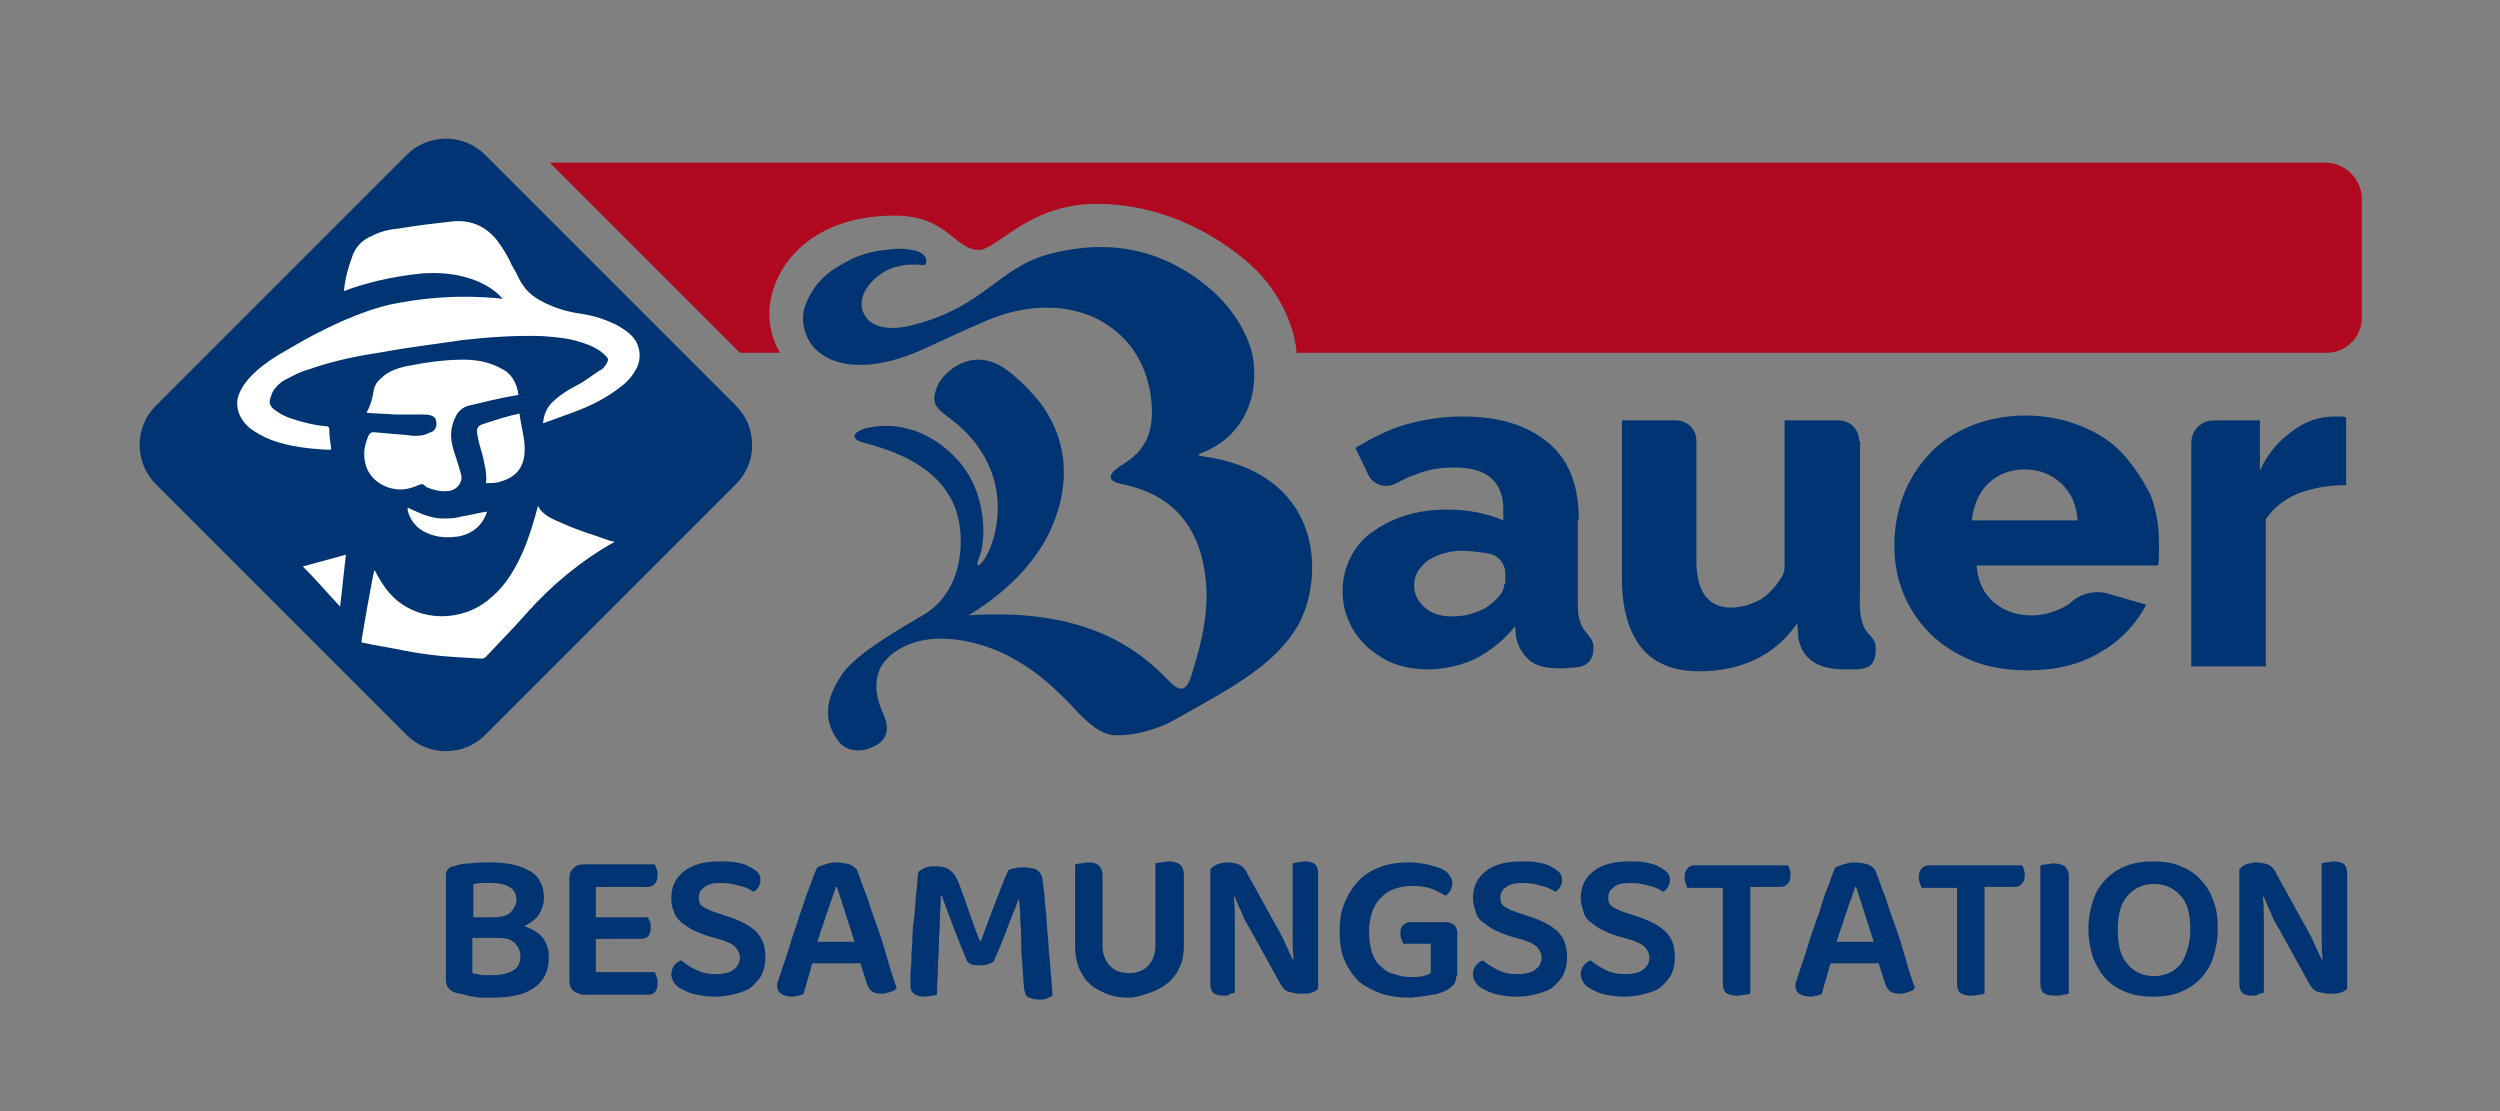 <?xml version="1.0" encoding="utf-8"?>
<!-- Generator: Adobe Illustrator 25.4.1, SVG Export Plug-In . SVG Version: 6.00 Build 0)  -->
<svg version="1.1" id="Ebene_3" xmlns="http://www.w3.org/2000/svg" xmlns:xlink="http://www.w3.org/1999/xlink" x="0px" y="0px"
	 viewBox="0 0 255.1 113.4" style="enable-background:new 0 0 255.1 113.4;" xml:space="preserve">
<rect x="0" y="0" width="255.1" height="113.4" fill="#808080" stroke="none"/>
<path style="fill:#003472;" d="M75.1,49.4L49.5,75c-2.2,2.2-5.8,2.2-8,0L15.9,49.4c-2.2-2.2-2.2-5.8,0-8l25.6-25.6
	c2.2-2.2,5.8-2.2,8,0l25.6,25.6C77.3,43.6,77.3,47.2,75.1,49.4"/>
<path style="fill:#FFFFFF;" d="M43.2,44.4c-0.5,0.1-1.1,0.1-1.6,0c-1.2-0.1-2.3-0.2-3.5-0.3c-0.2,0-0.3,0.1-0.4,0.2
	c-0.3,0.5-0.4,1-0.5,1.5c-0.2,1.7,0.5,3.2,2.3,3.9c1.1,0.4,2.1,0.3,3.2-0.2c0.3-0.1,0.4-0.2,0.7,0.1l0.1,0.1
	c0.7,0.3,1.5,0.5,2.3,0.4c0.7-0.1,1.2-0.6,1.3-1.3c0-0.3-0.1-0.6-0.2-0.9c-0.2-0.8-0.5-1.5-0.7-2.3c-0.3-1.1-0.2-2.1,0.3-3.1
	c0.2-0.5,0.8-1,1.3-1.1c3.7-0.9,4-0.9,5.1-1.1c-0.1-1-0.6-2-1.4-2.5c-1.3-0.8-2.7-1.1-4.2-1.1c-2,0-4,0.3-6,0.7
	c-0.8,0.2-1.7,0.5-2.3,1.1c-0.5,0.4-0.8,0.8-0.9,1.5c-0.1,0.7-0.3,1.4-0.7,2.1c0.3,0.1,2,0.1,2.9,0.2c0.9,0,1.8,0,2.8,0
	c0.3,0,0.6,0,0.9,0.1c0.3,0.1,0.5,0.3,0.5,0.6c0.1,0.4,0,0.7-0.3,1C43.9,44.1,43.6,44.3,43.2,44.4"/>
<path style="fill:#FFFFFF;" d="M53.5,46.5c0.1-0.9,0-1.7-0.2-2.6c-0.1-0.5-0.2-1.1-0.3-1.7c-1,0.2-2.3,0.6-3.8,1.1
	c-0.5,0.2-0.6,0.5-0.5,1c0.1,0.7,0.3,1.3,0.5,2c0.2,0.9,0.5,1.9,0.4,2.9l0,0.1c0.5,0,1.1,0,1.6-0.2C52.5,48.7,53.3,47.9,53.5,46.5"
	/>
<path style="fill:#FFFFFF;" d="M45.6,52.9c-1.4,0.1-2.5-0.4-4-1.1c0,0.1,0,0.2,0,0.3c0.3,1.1,1,1.9,2,2.3c1.1,0.5,2.3,0.5,3.4,0.3
	c1.2-0.3,2.1-1,2.6-2.2c0-0.1,0.1-0.2,0.1-0.3c-1.2,0.2-1.9,0.4-2.6,0.5C46.7,52.8,46.4,52.9,45.6,52.9"/>
<path style="fill:#FFFFFF;" d="M57.4,53.4c-0.7-0.3-2.1-0.8-2.5-1.8c-0.3,1.2-0.9,3.2-1.5,4.6c-0.8,1.8-1.7,3.4-3.2,4.7
	c-2.5,2.3-6.1,2.5-8.6,1.1c-1.5-0.8-2.4-2-3.2-3.5c0-0.1-0.1-0.2-0.2-0.3c-0.1,0.2-0.5,2.6-0.7,3.6c-0.2,1.2-0.4,2.2-0.6,3.5
	c0,0.1-0.1,0.3,0.2,0.3c1.4,0.3,2.8,0.5,4.2,0.8c2.7,0.5,4.1,0.6,7.7,0.8c0.3,0,0.4,0,0.6-0.2c1.4-1.5,2.8-2.9,4.2-4.5
	c2.5-2.8,5.5-5.3,8.9-7.2c-0.2-0.1-0.3-0.1-0.4-0.1C60.4,54.5,59.4,54.3,57.4,53.4"/>
<path style="fill:#FFFFFF;" d="M34.7,61.9c0.1-0.6,0.4-3.7,0.6-5.3c-1.5,0.4-2.9,0.8-4.4,1.2C32.2,59.1,33.4,60.5,34.7,61.9"/>
<path style="fill:#FFFFFF;" d="M64.4,34.2c-0.4-0.4-0.9-0.7-1.4-1c-1.2-0.6-2.4-1-3.8-1.2c-1.4-0.2-2.7-0.6-4-1.3
	c-0.9-0.5-1.5-1-2.1-2c-0.3-0.6-0.6-1.2-0.9-1.7c-0.4-0.9-0.9-1.7-1.5-2.5c-1.2-1.5-2.8-2.1-4.6-1.9c-1.8,0.2-3.5,0.4-5.3,0.7
	c-1,0.1-2,0.3-2.9,0.8c-1,0.4-1.7,1.2-2,2.2c-0.4,1.1-0.7,2.2-0.8,3.4c2.1-0.8,4.9-1.5,8-1.8c6-0.4,8.2,2.6,8.2,2.6
	s-4.7-0.7-10.6,0.4C35.9,31.7,30,35.3,30,35.3v0c-1.2,0.7-3.8,2-5.2,4.1c-0.3,0.5-0.6,1.1-0.6,1.7c0,1.1,0.5,1.9,1.3,2.6
	c0.7,0.5,1.4,0.9,2.2,1.2c1.9,0.7,3.9,0.9,5.9,1c0.2,0,0.2-0.1,0.2-0.1c-0.1-0.7-0.2-1.3-0.2-2c0-0.2-0.1-0.3-0.3-0.3
	c-1.2-0.1-2.4-0.4-3.6-0.8c-0.6-0.2-1.2-0.5-1.7-0.9c-0.4-0.3-0.6-0.7-0.4-1.2c0.1-0.3,0.2-0.7,0.5-1c0.3-0.4,0.7-0.7,1.1-0.9
	c0.8-0.4,1.5-0.8,2.3-1c2.5-0.9,5.1-1.4,7.7-1.8c2.7-0.5,5.4-0.8,8-1.2c2.7-0.3,5.5-0.5,8.2-0.4c1.3,0.1,2.6,0.2,3.8,0.6
	c1,0.3,1.9,0.7,2.6,1.4c0.3,0.3,0.3,0.4,0.1,0.8c-0.2,0.3-0.4,0.6-0.7,0.7c-0.8,0.5-1.5,1.1-2.3,1.5c-1,0.5-1.9,1.1-2.7,1.9
	c-0.5,0.6-0.7,1.2-0.8,2c1.1-0.4,2.2-0.8,3.3-1.2c1.6-0.6,3.2-1.4,4.6-2.5c0.7-0.5,1.3-1.2,1.7-2C65.5,36.4,65.3,35.1,64.4,34.2"/>
<path style="fill:#003472;" d="M161.1,53c0-3.4-1-6.1-3.1-7.8c-2.1-1.8-5-2.7-8.8-2.7c-2,0-3.9,0.3-5.7,0.8
	c-1.8,0.5-3.5,1.4-5.2,2.4l1.3,2.7c0.5,1.1,1.8,1.5,2.9,0.9c0.7-0.4,1.4-0.7,2-0.9c1.2-0.5,2.5-0.7,3.9-0.7c3.3,0,5,1.4,5,4.3v1.1
	c-0.7-0.3-1.6-0.6-2.6-0.8c-1-0.2-2-0.3-3.1-0.3c-1.6,0-3,0.2-4.3,0.6c-1.3,0.4-2.4,1-3.4,1.7c-1,0.7-1.7,1.6-2.2,2.6
	c-0.5,1-0.8,2.1-0.8,3.4c0,1.1,0.2,2.2,0.7,3.2c0.4,1,1.1,1.8,1.8,2.5c0.8,0.7,1.7,1.3,2.7,1.7c1.1,0.4,2.2,0.6,3.5,0.6
	c1.7,0,3.4-0.4,4.9-1.1c1.5-0.8,2.9-1.9,4-3.3l0.1,1.1c0.2,1,0.7,1.8,1.4,2.4c0.7,0.6,1.8,0.8,3.2,0.8c0.4,0,1.5-0.1,1.5-0.1
	c1.2-0.1,1.8-0.8,1.8-2c0-1.5-1.6-1.4-1.6-4.3V53z M153.5,59.6c0,0.6-0.4,1.2-1.1,1.8c-0.5,0.5-1.2,0.9-1.9,1.1
	c-0.8,0.3-1.6,0.4-2.4,0.4c-1.1,0-2-0.3-2.7-0.9c-0.7-0.6-1.1-1.3-1.1-2.3c0-1,0.5-1.8,1.4-2.5c0.9-0.6,2.1-1,3.5-1
	c0.7,0,1.4,0.1,2.2,0.2c0.2,0,0.4,0.1,0.6,0.1c0.9,0.2,1.6,1,1.6,2V59.6z"/>
<path style="fill:#003472;" d="M189.7,45c0-1.2-0.9-2.1-2.1-2.1h-5.5v14.9c0,0.4-0.1,0.8-0.3,1.1c-0.7,1.1-1.4,1.8-2.2,2.3
	c-1,0.5-1.9,0.8-3,0.8c-1.1,0-2-0.4-2.6-1.2c-0.6-0.8-0.9-2-0.9-3.5V45c0-1.2-0.9-2.1-2.1-2.1h-5.5V59c0,3.1,0.7,5.5,2,7.1
	c1.3,1.6,3.3,2.4,5.9,2.4c2.1,0,4-0.4,5.7-1.2c1.7-0.8,3.1-2,4.3-3.7l0.1,1.5c0.4,2.1,1.9,3.2,4.7,3.2c0.4,0,0.6,0,1.3,0
	c1.3-0.1,1.9-0.5,1.9-2.1c0-1.5-1.1-1.1-1.5-3.2c-0.2-0.8-0.1-2.2-0.1-3.7V45z"/>
<path style="fill:#003472;" d="M216.6,46.3c-1.1-1.2-2.5-2.1-4.2-2.8c-1.7-0.7-3.6-1.1-5.7-1.1c-2.1,0-4,0.4-5.7,1.1
	c-1.7,0.7-3.1,1.7-4.2,2.9c-1.1,1.2-2,2.6-2.6,4.2c-0.6,1.6-0.9,3.3-0.9,5.1c0,1.7,0.3,3.3,0.9,4.8c0.6,1.5,1.5,2.9,2.7,4.1
	c1.2,1.2,2.6,2.1,4.3,2.8c1.7,0.7,3.6,1,5.7,1c2.9,0,5.4-0.6,7.5-1.9c2.1-1.2,3.6-2.9,4.6-4.8l-3.8-1.1c-1.3-0.4-2.7-0.1-3.7,0.7
	c-0.3,0.3-0.6,0.5-1,0.7c-1,0.5-2.1,0.8-3.2,0.8c-1.4,0-2.7-0.4-3.8-1.3s-1.7-2.2-1.8-3.8h18.5c0.1-0.3,0.1-0.7,0.1-1.1
	c0-0.4,0-0.9,0-1.3c0-1.7-0.3-3.4-0.9-4.9C218.6,48.9,217.7,47.5,216.6,46.3 M201.2,53.1c0.2-1.6,0.7-2.8,1.7-3.8
	c1-0.9,2.2-1.4,3.7-1.4c1.5,0,2.7,0.5,3.7,1.4c1,0.9,1.6,2.2,1.7,3.8H201.2z"/>
<path style="fill:#003472;" d="M239,42.5h-0.8c-1.5,0-3,0.5-4.3,1.5c-1.4,1-2.5,2.3-3.3,4v-5.1h-4.7c-1.3,0-2.3,1-2.3,2.3V68h7.6V53
	c0.7-1.1,1.8-2,3.2-2.6c1.5-0.6,3.2-0.9,5-0.9v-6.9C239.3,42.6,239.2,42.5,239,42.5"/>
<path style="fill:#003472;" d="M92.2,66c4-2,9.3,0.1,11,1.1c1.4,0.8,3.2,1.7,6.9,5.7c1.1,1.1,2.1,2,3.4,2.2c2.4,0.2,4.8-0.8,5.7-1.2
	c1.3-0.7,4.9-2.7,6.8-3.9c0.7-0.5,4.4-2.6,6.4-6c2.7-4.7,2.8-15.1-8.8-17.2c-1.3-0.2-1.8-0.2-0.7-0.6c3-1.2,5.6-4.4,5-9.3
	c-0.3-2.4-2.1-5.4-4.5-7.4c-3.7-3.1-9-5.5-16.6-3.4c-4.9,1.4-6.5,5.3-13.4,7.1c-2.8,0.8-4.6,0.2-5.2-1c-0.5-0.9-0.4-2.2,0.9-3.5
	c0.9-0.9,1.9-1.3,2.5-1.4c0.7-0.2,1-0.2,1.9-0.2c0.4,0,0.8,0.1,0.9,0c0.3-0.4,0.1-1.3-1.4-1.5c-0.6-0.1-1.3-0.2-2.6,0
	c-1.4,0.1-3,0.6-4,1.2c-2,1-3.4,2.3-4.2,4.4c-0.5,1.2-0.3,3,0.8,4.3c0.7,0.8,1.9,1.6,3.9,1.8c2.4,0.2,4.8-0.5,6.7-1.3
	c3.8-1.7,4.3-2,6.2-2.8c1.1-0.5,3.9-1.8,7.3-1.7c1.7,0,3.9,0.5,5.5,1.5c2.7,1.6,4.3,4.2,4.8,7.3c0.4,2.9,0.1,5.4-2.7,7.1
	c-1.3,0.8-2.2,1.7-0.2,2.1c2.3,0.5,7,1.8,8.3,8.2c0.4,2,0.7,5.1-0.9,10.2c-0.2,0.7-0.5,2.1-1.1,2.4c-0.3,0.2-0.8,0-1.4-0.6
	c-1.9-1.9-6.6-7.1-18.2-6.9c-2,0-2.4,0.1-2.4,0.1s4.7-2.6,7.4-6.9c0.4-0.6,4.9-7.5,0.3-14.3c-0.6-0.9-2.1-2.6-3.7-3.8
	c-3.6-2.7-6.5,0.3-7,1.3c-1.5,3,0.9,2.7,3.4,5.7c2.7,3.2,3.2,7.1,2,10.7c-0.8,2.2-1.9,2.9-1.3,1.4c0.7-1.5,1-6.8-2.5-10.3
	c-1-1-4-3.8-8.6-3c-1.6,0.3-2.2,1.1-0.9,1.5c1.1,0.4,9,1.8,10,8.4c0.5,3.2-0.3,7.2-3.6,9.2c-2.2,1.3-6.8,3.9-8.3,6
	c-1.5,2.2-2.3,4.5-0.4,7c0.8,1,2.2,1,3,0.7c1.2-0.4,2.6-1.3,1.5-3.6C89.7,71.8,88,68.1,92.2,66"/>
<path style="fill:#AF081F;" d="M237.3,16.6H56.1l19.4,19.4h4.1c-0.6-1-1.1-2.3-1.1-4c0-4.1,3.6-10,12.8-10c5.4,0,6.1,3.5,8.6,3.5
	c1.8,0,5.1-4.7,12-4.7c6.7,0,12.2,3.1,15.7,6.2c3.4,3.1,4.6,7,4.7,9h105.1c2,0,3.6-1.6,3.6-3.6V20.3C241,18.3,239.3,16.6,237.3,16.6
	"/>
<g>
	<path style="fill:#003472;" d="M55.5,91.6c0,0.7-0.2,1.2-0.5,1.7c-0.3,0.5-0.9,0.9-1.5,1.2c0.8,0.3,1.5,0.7,1.9,1.2
		c0.4,0.6,0.6,1.2,0.6,2c0,1.4-0.5,2.4-1.5,3.1c-1,0.7-2.4,1-4.3,1c-0.3,0-0.6,0-0.9,0c-0.3,0-0.6,0-0.9-0.1c-0.3,0-0.6-0.1-1-0.2
		c-0.3-0.1-0.6-0.1-0.9-0.2c-0.7-0.2-1-0.7-1-1.3V89.3c0-0.3,0.1-0.5,0.2-0.6c0.1-0.1,0.3-0.3,0.6-0.3c0.5-0.2,1.1-0.3,1.7-0.3
		c0.7-0.1,1.3-0.1,2-0.1c1.8,0,3.1,0.3,4.1,0.9C55,89.4,55.5,90.4,55.5,91.6z M48.2,93.6h2.2c0.8,0,1.4-0.2,1.7-0.5s0.6-0.8,0.6-1.3
		c0-1.1-0.9-1.7-2.6-1.7c-0.4,0-0.7,0-1,0c-0.3,0-0.6,0.1-0.8,0.1V93.6z M53.1,97.6c0-0.6-0.2-1-0.6-1.4s-1-0.5-1.8-0.5h-2.5v3.6
		c0.3,0.1,0.6,0.1,1,0.2c0.4,0,0.8,0,1.1,0c0.9,0,1.6-0.2,2.1-0.5C52.9,98.7,53.1,98.2,53.1,97.6z"/>
	<path style="fill:#003472;" d="M58.5,101.1c-0.3-0.3-0.4-0.6-0.4-1.1V89.7c0-0.5,0.1-0.8,0.4-1.1c0.3-0.3,0.6-0.4,1.1-0.4h7.2
		c0.1,0.1,0.1,0.3,0.2,0.5c0.1,0.2,0.1,0.4,0.1,0.6c0,0.4-0.1,0.7-0.3,0.9s-0.4,0.3-0.7,0.3h-5.3v3.1h5.3c0.1,0.1,0.1,0.3,0.2,0.4
		c0.1,0.2,0.1,0.4,0.1,0.6c0,0.8-0.3,1.2-1,1.2h-4.6v3.4h6c0.1,0.1,0.1,0.3,0.2,0.5c0.1,0.2,0.1,0.4,0.1,0.6c0,0.8-0.3,1.2-1,1.2
		h-6.6C59.2,101.5,58.8,101.3,58.5,101.1z"/>
	<path style="fill:#003472;" d="M73.1,99.4c0.8,0,1.5-0.2,1.8-0.5c0.4-0.3,0.6-0.7,0.6-1.2c0-0.4-0.2-0.8-0.5-1.1s-0.8-0.5-1.4-0.7
		l-1.4-0.4c-0.6-0.2-1-0.4-1.5-0.6c-0.4-0.2-0.8-0.5-1.2-0.8c-0.3-0.3-0.6-0.6-0.7-1c-0.2-0.4-0.3-0.9-0.3-1.4
		c0-1.2,0.4-2.1,1.3-2.8c0.9-0.7,2.1-1,3.6-1c0.6,0,1.2,0,1.7,0.1c0.5,0.1,1,0.2,1.3,0.4c0.4,0.2,0.7,0.4,0.9,0.6s0.3,0.5,0.3,0.8
		c0,0.3-0.1,0.5-0.2,0.7c-0.1,0.2-0.3,0.4-0.5,0.5c-0.3-0.2-0.8-0.5-1.4-0.6c-0.6-0.2-1.2-0.3-1.9-0.3c-0.8,0-1.3,0.1-1.7,0.4
		c-0.4,0.3-0.6,0.6-0.6,1.1c0,0.4,0.1,0.7,0.4,0.9c0.3,0.2,0.7,0.4,1.3,0.6l1.2,0.4c1.3,0.4,2.2,0.9,2.9,1.5c0.7,0.7,1,1.5,1,2.7
		c0,0.6-0.1,1.1-0.3,1.6c-0.2,0.5-0.6,0.9-1,1.3c-0.4,0.4-1,0.6-1.7,0.8c-0.7,0.2-1.4,0.3-2.2,0.3c-0.7,0-1.3-0.1-1.8-0.2
		c-0.6-0.1-1-0.3-1.4-0.5s-0.7-0.4-0.9-0.7c-0.2-0.3-0.3-0.6-0.3-0.9c0-0.3,0.1-0.6,0.3-0.9c0.2-0.2,0.4-0.4,0.7-0.5
		c0.4,0.3,0.8,0.6,1.4,0.9C71.7,99.3,72.3,99.4,73.1,99.4z"/>
	<path style="fill:#003472;" d="M87.8,98.3h-4.9c-0.2,0.5-0.3,1.1-0.5,1.7c-0.2,0.6-0.3,1.1-0.4,1.4c-0.1,0.1-0.3,0.1-0.5,0.2
		c-0.2,0-0.4,0.1-0.6,0.1c-0.5,0-0.9-0.1-1.2-0.3c-0.3-0.2-0.4-0.5-0.4-0.8c0-0.2,0-0.3,0.1-0.5c0.1-0.2,0.1-0.4,0.2-0.6
		c0.1-0.4,0.3-0.9,0.5-1.5c0.2-0.6,0.4-1.2,0.6-1.9c0.2-0.7,0.5-1.4,0.7-2.1s0.5-1.4,0.7-2.1c0.2-0.7,0.5-1.3,0.7-1.9
		c0.2-0.6,0.4-1.1,0.6-1.5c0.2-0.1,0.5-0.2,0.8-0.3s0.7-0.2,1.1-0.2c0.5,0,1,0.1,1.4,0.2c0.4,0.2,0.7,0.4,0.8,0.7
		c0.3,0.8,0.6,1.7,1,2.7c0.3,1,0.7,2.1,1.1,3.2c0.4,1.1,0.7,2.2,1,3.2c0.3,1.1,0.6,2,0.9,2.8c-0.1,0.2-0.3,0.3-0.6,0.4
		c-0.3,0.1-0.6,0.2-0.9,0.2c-0.5,0-0.9-0.1-1.1-0.3s-0.4-0.5-0.5-0.9L87.8,98.3z M85.3,90.5c-0.1,0.4-0.3,0.8-0.4,1.2
		c-0.2,0.4-0.3,0.9-0.5,1.4s-0.3,1-0.5,1.5c-0.2,0.5-0.3,1-0.5,1.5h3.8l-1.8-5.6H85.3z"/>
	<path style="fill:#003472;" d="M101.4,98.1c-0.1,0.1-0.3,0.2-0.6,0.3s-0.5,0.1-0.8,0.1c-0.4,0-0.7,0-0.9-0.1
		c-0.3-0.1-0.4-0.3-0.5-0.5c-0.6-1.5-1.1-2.7-1.5-3.8c-0.4-1-0.7-1.9-1-2.7H96c0,1-0.1,1.9-0.1,2.7s-0.1,1.6-0.1,2.4
		c0,0.8-0.1,1.6-0.1,2.4c0,0.8-0.1,1.7-0.1,2.6c-0.1,0-0.3,0.1-0.5,0.1c-0.2,0-0.4,0.1-0.7,0.1c-1,0-1.5-0.4-1.5-1.1
		c0-0.2,0-0.6,0-1.1c0-0.5,0.1-1,0.1-1.7s0.1-1.4,0.1-2.1s0.1-1.5,0.2-2.3s0.1-1.6,0.2-2.3c0.1-0.8,0.1-1.5,0.2-2.1
		c0.1-0.1,0.3-0.3,0.6-0.4c0.3-0.2,0.7-0.2,1.2-0.2c0.5,0,1,0.1,1.3,0.3c0.3,0.2,0.6,0.5,0.8,0.9c0.2,0.4,0.4,0.9,0.6,1.5
		c0.2,0.5,0.4,1.1,0.6,1.7c0.2,0.6,0.4,1.1,0.6,1.7c0.2,0.5,0.4,1.1,0.6,1.5h0.1c0.5-1.4,1-2.7,1.5-4c0.5-1.3,0.9-2.4,1.3-3.2
		c0.2-0.1,0.4-0.2,0.7-0.2c0.3-0.1,0.6-0.1,0.8-0.1c0.5,0,1,0.1,1.3,0.2c0.3,0.2,0.5,0.4,0.6,0.7c0.1,0.3,0.1,0.7,0.2,1.3
		c0.1,0.6,0.1,1.3,0.2,2.1c0.1,0.8,0.1,1.6,0.2,2.5c0.1,0.9,0.1,1.7,0.2,2.5c0.1,0.8,0.1,1.5,0.2,2.2c0,0.7,0.1,1.2,0.1,1.6
		c-0.2,0.1-0.4,0.2-0.6,0.3c-0.2,0.1-0.5,0.1-0.8,0.1c-0.4,0-0.7-0.1-1-0.2s-0.4-0.4-0.5-0.9c-0.1-0.9-0.1-1.8-0.2-2.7
		s-0.1-1.7-0.1-2.5c0-0.8-0.1-1.5-0.1-2.2c0-0.7-0.1-1.2-0.1-1.7h-0.1c-0.2,0.7-0.6,1.5-1,2.6S102.1,96.5,101.4,98.1z"/>
	<path style="fill:#003472;" d="M115.2,101.8c-0.9,0-1.6-0.1-2.3-0.4s-1.3-0.6-1.7-1c-0.5-0.4-0.8-1-1.1-1.6
		c-0.2-0.6-0.4-1.3-0.4-2.1v-8.5c0.1,0,0.3-0.1,0.6-0.1c0.3,0,0.5-0.1,0.7-0.1c0.5,0,0.9,0.1,1.1,0.3c0.2,0.2,0.4,0.5,0.4,1v7.2
		c0,0.9,0.3,1.6,0.8,2.1c0.5,0.5,1.2,0.7,1.9,0.7s1.4-0.2,1.9-0.7s0.8-1.2,0.8-2.1v-8.4c0.1,0,0.3-0.1,0.6-0.1
		c0.2,0,0.5-0.1,0.7-0.1c0.5,0,0.9,0.1,1.2,0.3c0.2,0.2,0.4,0.5,0.4,1v7.3c0,0.8-0.1,1.5-0.4,2.1c-0.2,0.6-0.6,1.1-1.1,1.6
		c-0.5,0.4-1.1,0.8-1.7,1S116,101.8,115.2,101.8z"/>
	<path style="fill:#003472;" d="M124.9,101.6c-0.5,0-0.9-0.1-1.1-0.3c-0.2-0.2-0.3-0.5-0.3-1V88.7c0.2-0.2,0.4-0.4,0.7-0.5
		c0.3-0.1,0.7-0.2,1-0.2c0.4,0,0.9,0.1,1.2,0.2c0.4,0.2,0.7,0.5,0.9,1l3.1,5.6c0.3,0.5,0.6,1.1,0.8,1.6c0.3,0.6,0.5,1.1,0.7,1.5
		l0.1,0c-0.1-0.9-0.1-1.7-0.1-2.5c0-0.8,0-1.6,0-2.4v-4.9c0.1,0,0.3-0.1,0.5-0.1c0.2,0,0.5-0.1,0.7-0.1c0.5,0,0.9,0.1,1.1,0.3
		c0.2,0.2,0.3,0.5,0.3,1v11.7c-0.2,0.2-0.4,0.3-0.7,0.4s-0.6,0.1-1.1,0.1c-0.4,0-0.8-0.1-1.2-0.2s-0.7-0.5-0.9-0.9l-3.1-5.6
		c-0.3-0.5-0.6-1-0.8-1.6c-0.3-0.6-0.5-1.1-0.7-1.6l-0.1,0c0.1,0.8,0.1,1.6,0.1,2.5c0,0.8,0,1.6,0,2.4v4.9c-0.1,0-0.3,0.1-0.5,0.1
		C125.4,101.6,125.1,101.6,124.9,101.6z"/>
	<path style="fill:#003472;" d="M148.6,99.6c0,0.4-0.1,0.6-0.2,0.8c-0.2,0.2-0.4,0.4-0.7,0.6c-0.2,0.1-0.4,0.2-0.7,0.3
		c-0.3,0.1-0.6,0.2-0.9,0.2c-0.3,0.1-0.7,0.1-1.1,0.2c-0.4,0-0.7,0.1-1.1,0.1c-1,0-2-0.1-2.9-0.4c-0.9-0.3-1.6-0.7-2.3-1.2
		c-0.6-0.6-1.1-1.3-1.5-2.2c-0.4-0.9-0.5-1.9-0.5-3.1c0-1.1,0.2-2.2,0.6-3c0.4-0.9,0.9-1.6,1.5-2.2c0.6-0.6,1.4-1,2.2-1.3
		c0.9-0.3,1.8-0.4,2.8-0.4c0.7,0,1.2,0.1,1.8,0.2c0.5,0.1,1,0.3,1.4,0.4c0.4,0.2,0.7,0.4,0.9,0.7c0.2,0.3,0.3,0.5,0.3,0.8
		c0,0.3-0.1,0.5-0.2,0.8c-0.2,0.2-0.3,0.4-0.5,0.5c-0.4-0.2-0.8-0.5-1.4-0.7c-0.5-0.2-1.2-0.3-2-0.3c-0.6,0-1.2,0.1-1.8,0.3
		s-1,0.5-1.4,0.9c-0.4,0.4-0.7,0.9-0.9,1.5c-0.2,0.6-0.3,1.2-0.3,2c0,0.8,0.1,1.5,0.3,2.1c0.2,0.6,0.5,1.1,0.9,1.4
		c0.4,0.4,0.8,0.7,1.4,0.8c0.5,0.2,1.1,0.3,1.7,0.3c0.4,0,0.8,0,1.2-0.1s0.6-0.2,0.8-0.3v-3h-2.8c-0.1-0.1-0.1-0.3-0.2-0.5
		c-0.1-0.2-0.1-0.4-0.1-0.6c0-0.4,0.1-0.7,0.3-0.8c0.2-0.2,0.4-0.3,0.7-0.3h3.6c0.4,0,0.6,0.1,0.9,0.3c0.2,0.2,0.3,0.5,0.3,0.8V99.6
		z"/>
	<path style="fill:#003472;" d="M154.9,99.4c0.8,0,1.5-0.2,1.8-0.5c0.4-0.3,0.6-0.7,0.6-1.2c0-0.4-0.2-0.8-0.5-1.1
		c-0.3-0.3-0.8-0.5-1.4-0.7l-1.4-0.4c-0.6-0.2-1.1-0.4-1.5-0.6c-0.4-0.2-0.8-0.5-1.2-0.8s-0.6-0.6-0.7-1s-0.3-0.9-0.3-1.4
		c0-1.2,0.4-2.1,1.3-2.8c0.9-0.7,2.1-1,3.6-1c0.6,0,1.2,0,1.7,0.1c0.5,0.1,1,0.2,1.3,0.4c0.4,0.2,0.7,0.4,0.9,0.6
		c0.2,0.2,0.3,0.5,0.3,0.8c0,0.3-0.1,0.5-0.2,0.7c-0.1,0.2-0.3,0.4-0.5,0.5c-0.3-0.2-0.8-0.5-1.4-0.6c-0.6-0.2-1.2-0.3-1.9-0.3
		c-0.8,0-1.3,0.1-1.7,0.4c-0.4,0.3-0.6,0.6-0.6,1.1c0,0.4,0.1,0.7,0.4,0.9c0.3,0.2,0.7,0.4,1.3,0.6l1.2,0.4c1.3,0.4,2.2,0.9,2.9,1.5
		c0.7,0.7,1,1.5,1,2.7c0,0.6-0.1,1.1-0.3,1.6s-0.6,0.9-1,1.3c-0.4,0.4-1,0.6-1.7,0.8c-0.7,0.2-1.4,0.3-2.2,0.3
		c-0.7,0-1.3-0.1-1.8-0.2c-0.6-0.1-1-0.3-1.4-0.5c-0.4-0.2-0.7-0.4-0.9-0.7c-0.2-0.3-0.3-0.6-0.3-0.9c0-0.3,0.1-0.6,0.3-0.9
		c0.2-0.2,0.4-0.4,0.7-0.5c0.4,0.3,0.8,0.6,1.4,0.9C153.4,99.3,154.1,99.4,154.9,99.4z"/>
</g>
<g>
	<path style="fill:#003472;" d="M165.9,99.4c0.8,0,1.5-0.2,1.8-0.5c0.4-0.3,0.6-0.7,0.6-1.2c0-0.4-0.2-0.8-0.5-1.1
		c-0.3-0.3-0.8-0.5-1.4-0.7l-1.4-0.4c-0.6-0.2-1.1-0.4-1.5-0.6c-0.4-0.2-0.8-0.5-1.2-0.8s-0.6-0.6-0.7-1s-0.3-0.9-0.3-1.4
		c0-1.2,0.4-2.1,1.3-2.8c0.9-0.7,2.1-1,3.6-1c0.6,0,1.2,0,1.7,0.1c0.5,0.1,1,0.2,1.3,0.4c0.4,0.2,0.7,0.4,0.9,0.6
		c0.2,0.2,0.3,0.5,0.3,0.8c0,0.3-0.1,0.5-0.2,0.7c-0.1,0.2-0.3,0.4-0.5,0.5c-0.3-0.2-0.8-0.5-1.4-0.6c-0.6-0.2-1.2-0.3-1.9-0.3
		c-0.8,0-1.3,0.1-1.7,0.4c-0.4,0.3-0.6,0.6-0.6,1.1c0,0.4,0.1,0.7,0.4,0.9c0.3,0.2,0.7,0.4,1.3,0.6l1.2,0.4c1.3,0.4,2.2,0.9,2.9,1.5
		c0.7,0.7,1,1.5,1,2.7c0,0.6-0.1,1.1-0.3,1.6s-0.6,0.9-1,1.3c-0.4,0.4-1,0.6-1.7,0.8c-0.7,0.2-1.4,0.3-2.2,0.3
		c-0.7,0-1.3-0.1-1.8-0.2c-0.6-0.1-1-0.3-1.4-0.5c-0.4-0.2-0.7-0.4-0.9-0.7c-0.2-0.3-0.3-0.6-0.3-0.9c0-0.3,0.1-0.6,0.3-0.9
		c0.2-0.2,0.4-0.4,0.7-0.5c0.4,0.3,0.8,0.6,1.4,0.9C164.4,99.3,165.1,99.4,165.9,99.4z"/>
	<path style="fill:#003472;" d="M182.6,88.7c0.1,0.2,0.1,0.4,0.1,0.6c0,0.4-0.1,0.7-0.3,0.9c-0.2,0.2-0.4,0.3-0.8,0.3h-3v10.9
		c-0.1,0-0.3,0.1-0.5,0.1c-0.2,0-0.5,0.1-0.8,0.1c-0.6,0-0.9-0.1-1.2-0.3c-0.2-0.2-0.3-0.5-0.3-1v-9.7h-3.6
		c-0.1-0.1-0.1-0.3-0.2-0.5c-0.1-0.2-0.1-0.4-0.1-0.6c0-0.4,0.1-0.7,0.3-0.9s0.4-0.3,0.7-0.3h9.5C182.5,88.4,182.6,88.5,182.6,88.7z
		"/>
	<path style="fill:#003472;" d="M191.7,98.3h-4.9c-0.2,0.5-0.3,1.1-0.5,1.7c-0.2,0.6-0.3,1.1-0.4,1.4c-0.1,0.1-0.3,0.1-0.5,0.2
		c-0.2,0-0.4,0.1-0.6,0.1c-0.5,0-0.9-0.1-1.2-0.3c-0.3-0.2-0.4-0.5-0.4-0.8c0-0.2,0-0.3,0.1-0.5c0.1-0.2,0.1-0.4,0.2-0.6
		c0.1-0.4,0.3-0.9,0.5-1.5c0.2-0.6,0.4-1.2,0.6-1.9c0.2-0.7,0.5-1.4,0.7-2.1c0.3-0.7,0.5-1.4,0.7-2.1c0.2-0.7,0.5-1.3,0.7-1.9
		c0.2-0.6,0.4-1.1,0.6-1.5c0.2-0.1,0.5-0.2,0.8-0.3c0.4-0.1,0.7-0.2,1.1-0.2c0.5,0,1,0.1,1.4,0.2c0.4,0.2,0.7,0.4,0.8,0.7
		c0.3,0.8,0.6,1.7,1,2.7c0.3,1,0.7,2.1,1.1,3.2c0.4,1.1,0.7,2.2,1,3.2c0.3,1.1,0.6,2,0.9,2.8c-0.1,0.2-0.3,0.3-0.6,0.4
		c-0.3,0.1-0.6,0.2-0.9,0.2c-0.5,0-0.9-0.1-1.1-0.3c-0.2-0.2-0.4-0.5-0.5-0.9L191.7,98.3z M189.3,90.5c-0.1,0.4-0.3,0.8-0.4,1.2
		c-0.2,0.4-0.3,0.9-0.5,1.4c-0.2,0.5-0.3,1-0.5,1.5c-0.2,0.5-0.3,1-0.5,1.5h3.8l-1.8-5.6H189.3z"/>
	<path style="fill:#003472;" d="M206.5,88.7c0.1,0.2,0.1,0.4,0.1,0.6c0,0.4-0.1,0.7-0.3,0.9c-0.2,0.2-0.4,0.3-0.8,0.3h-3v10.9
		c-0.1,0-0.3,0.1-0.5,0.1c-0.2,0-0.5,0.1-0.8,0.1c-0.6,0-0.9-0.1-1.2-0.3c-0.2-0.2-0.3-0.5-0.3-1v-9.7h-3.6
		c-0.1-0.1-0.1-0.3-0.2-0.5c-0.1-0.2-0.1-0.4-0.1-0.6c0-0.4,0.1-0.7,0.3-0.9s0.4-0.3,0.7-0.3h9.5C206.4,88.4,206.5,88.5,206.5,88.7z
		"/>
	<path style="fill:#003472;" d="M209.7,101.6c-0.6,0-0.9-0.1-1.2-0.3c-0.2-0.2-0.3-0.5-0.3-1v-12c0.1,0,0.3-0.1,0.6-0.1
		c0.2,0,0.5-0.1,0.7-0.1c0.5,0,0.9,0.1,1.2,0.3c0.2,0.2,0.4,0.5,0.4,1v12c-0.1,0-0.3,0.1-0.6,0.1C210.3,101.6,210,101.6,209.7,101.6
		z"/>
	<path style="fill:#003472;" d="M226.3,94.8c0,1.1-0.2,2.1-0.5,3c-0.3,0.9-0.8,1.6-1.4,2.2c-0.6,0.6-1.3,1-2.1,1.3
		c-0.8,0.3-1.7,0.4-2.6,0.4s-1.8-0.1-2.6-0.4c-0.8-0.3-1.5-0.7-2.1-1.3c-0.6-0.6-1-1.3-1.4-2.2c-0.3-0.9-0.5-1.9-0.5-3
		c0-1.1,0.2-2.1,0.5-3c0.3-0.9,0.8-1.6,1.4-2.2c0.6-0.6,1.3-1,2.1-1.3s1.7-0.4,2.6-0.4s1.8,0.1,2.6,0.4s1.5,0.7,2.1,1.3
		c0.6,0.6,1.1,1.3,1.4,2.2C226.2,92.7,226.3,93.7,226.3,94.8z M223.5,94.8c0-1.5-0.3-2.7-1-3.4c-0.7-0.8-1.6-1.2-2.7-1.2
		c-1.1,0-2,0.4-2.7,1.2c-0.7,0.8-1,1.9-1,3.5s0.3,2.7,1,3.5s1.6,1.2,2.7,1.2c1.1,0,2-0.4,2.7-1.2C223.1,97.5,223.5,96.3,223.5,94.8z
		"/>
	<path style="fill:#003472;" d="M229.9,101.6c-0.5,0-0.9-0.1-1.1-0.3c-0.2-0.2-0.3-0.5-0.3-1V88.7c0.2-0.2,0.4-0.4,0.7-0.5
		c0.3-0.1,0.7-0.2,1-0.2c0.4,0,0.9,0.1,1.2,0.2c0.4,0.2,0.7,0.5,0.9,1l3.1,5.6c0.3,0.5,0.6,1.1,0.8,1.6c0.3,0.6,0.5,1.1,0.7,1.5
		l0.1,0c-0.1-0.9-0.1-1.7-0.1-2.5c0-0.8,0-1.6,0-2.4v-4.9c0.1,0,0.3-0.1,0.5-0.1s0.5-0.1,0.7-0.1c0.5,0,0.9,0.1,1.1,0.3
		s0.3,0.5,0.3,1v11.7c-0.2,0.2-0.4,0.3-0.7,0.4s-0.6,0.1-1.1,0.1c-0.4,0-0.8-0.1-1.2-0.2s-0.7-0.5-0.9-0.9l-3.1-5.6
		c-0.3-0.5-0.6-1-0.8-1.6c-0.3-0.6-0.5-1.1-0.7-1.6l-0.1,0c0.1,0.8,0.1,1.6,0.1,2.5c0,0.8,0,1.6,0,2.4v4.9c-0.1,0-0.3,0.1-0.5,0.1
		C230.4,101.6,230.1,101.6,229.9,101.6z"/>
</g>
<g>
</g>
<g>
</g>
<g>
</g>
<g>
</g>
<g>
</g>
<g>
</g>
</svg>
